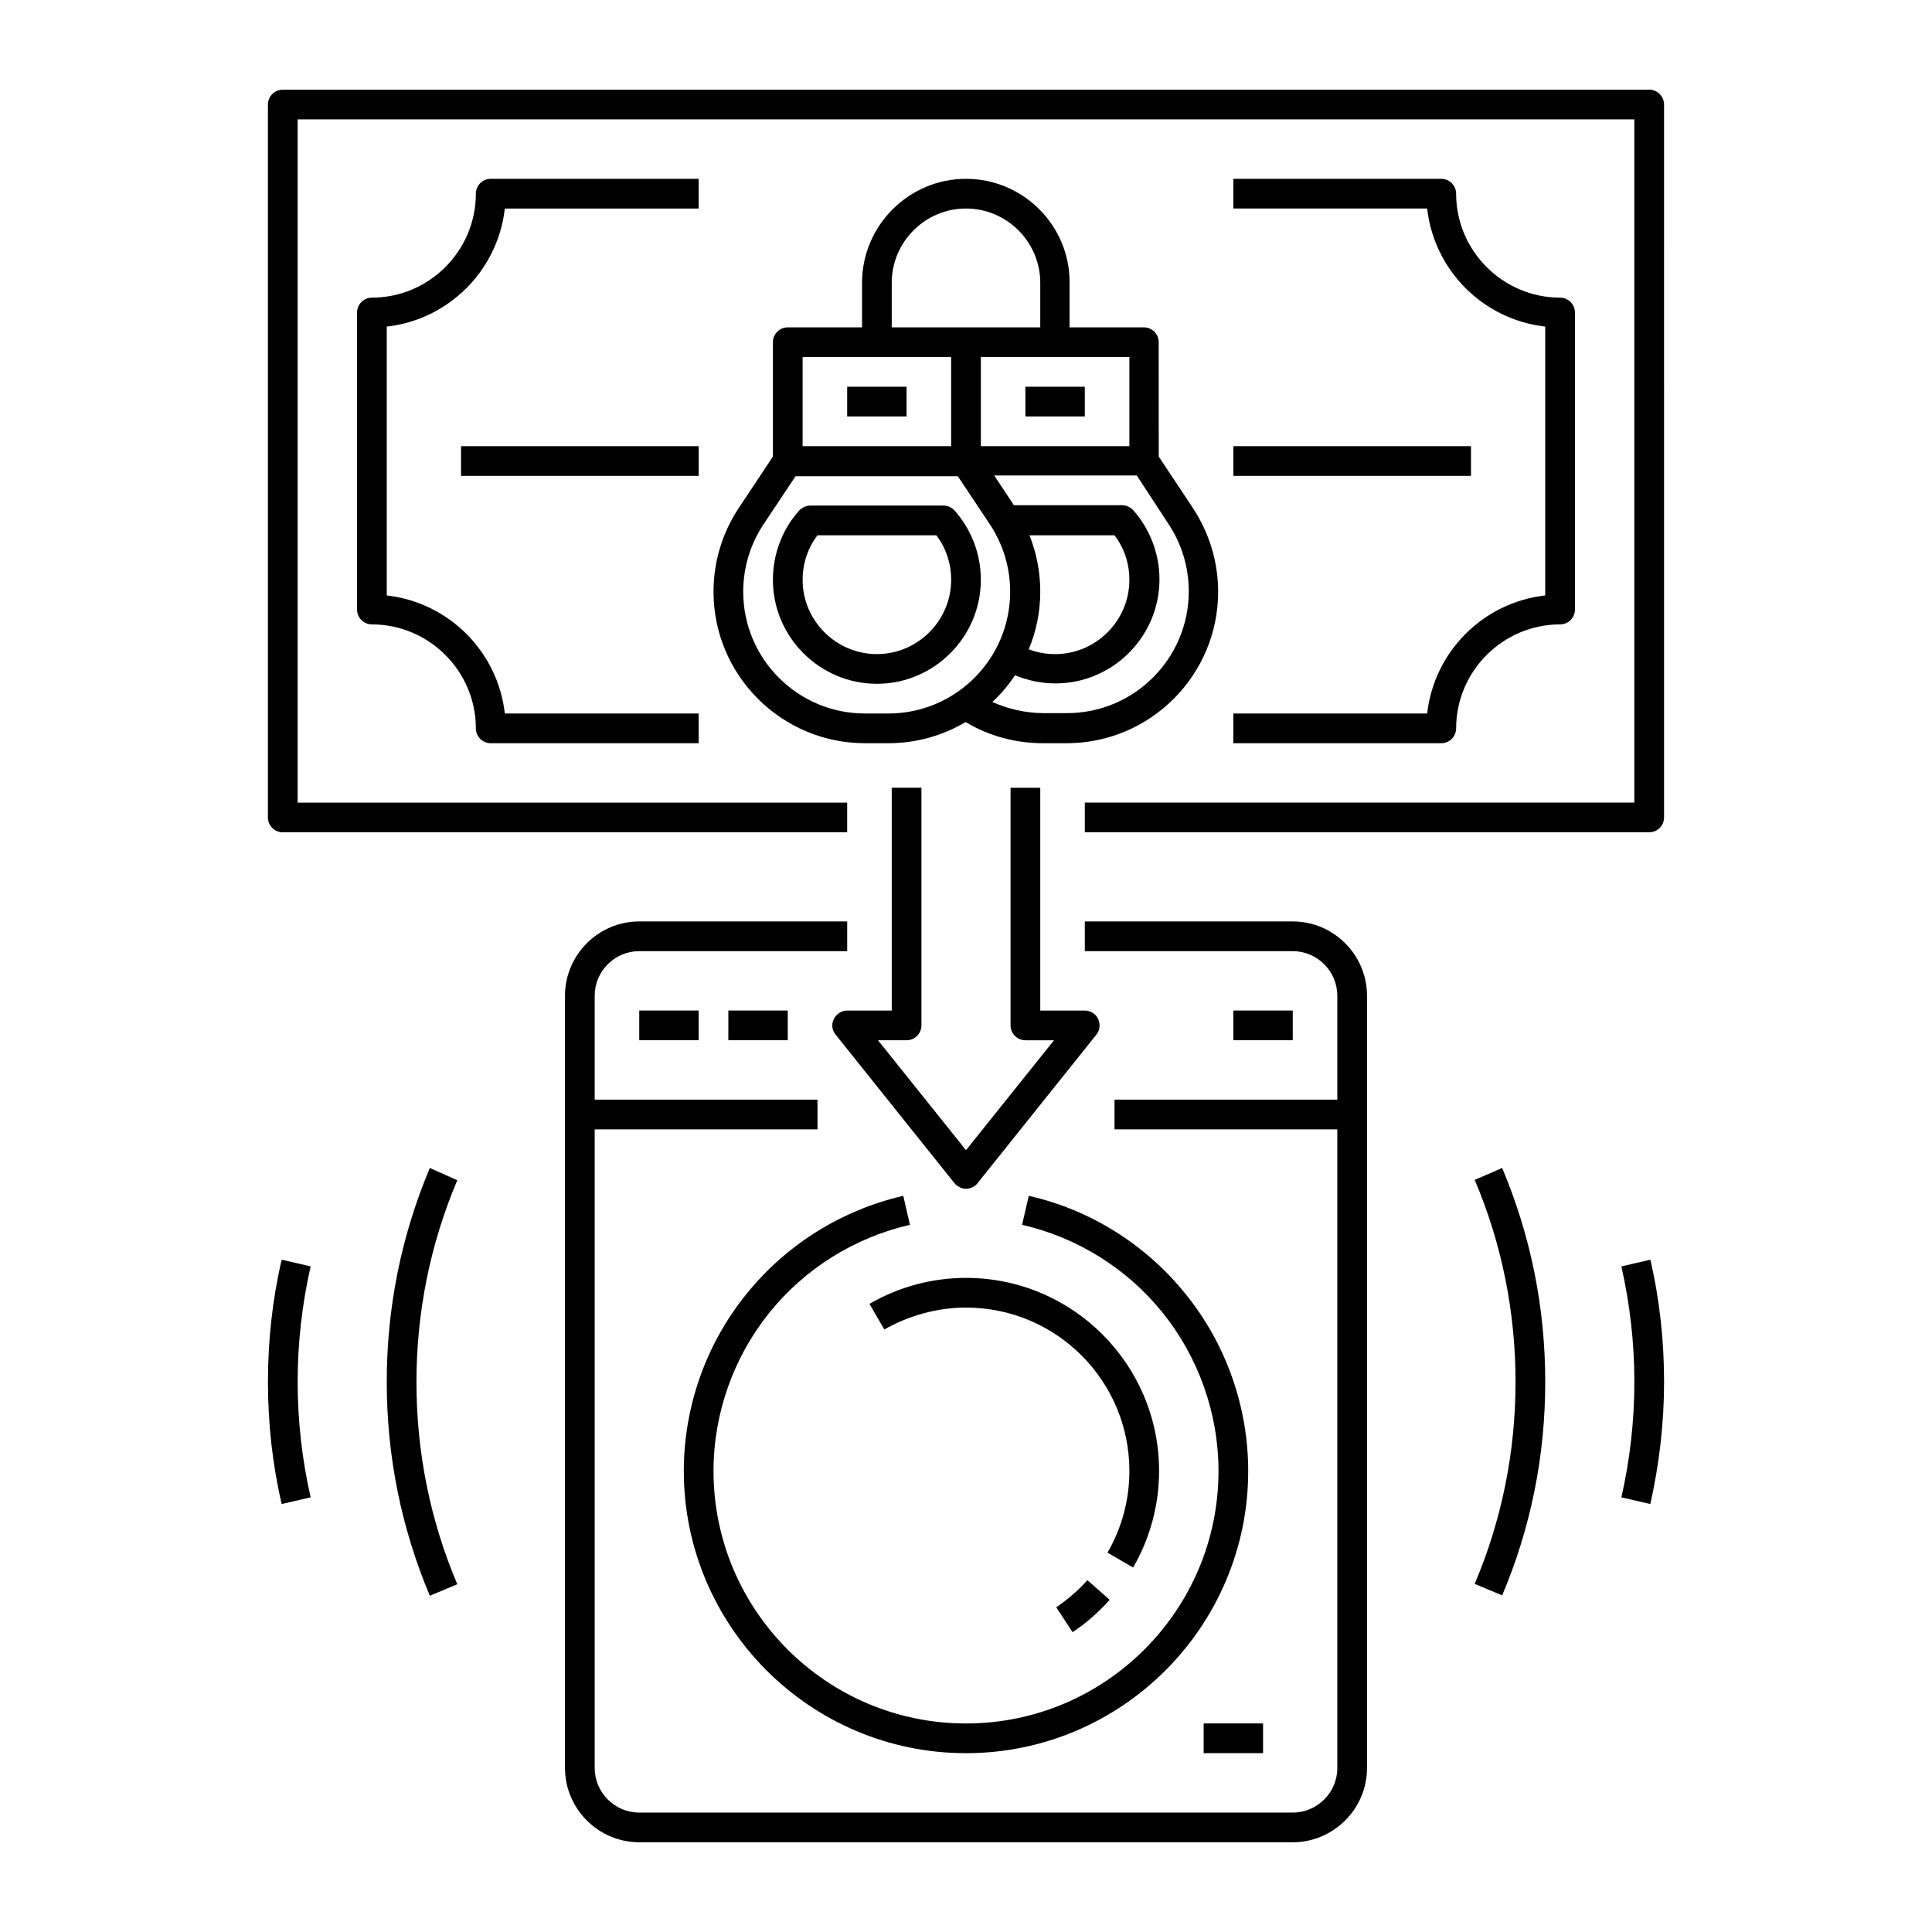 <?xml version="1.0" encoding="UTF-8"?>
<!-- Uploaded to: SVG Repo, www.svgrepo.com, Generator: SVG Repo Mixer Tools -->
<svg fill="#000000" width="800px" height="800px" version="1.1" viewBox="144 144 512 512" xmlns="http://www.w3.org/2000/svg">
 <g>
  <path d="m581.05 167.77h-362.11c-2.164 0-3.938 1.77-3.938 3.938v188.93c0 2.164 1.77 3.938 3.938 3.938h149.57v-7.871l-145.63-0.004v-181.06h354.24v181.05l-145.63 0.004v7.871h149.57c2.164 0 3.938-1.77 3.938-3.938l-0.004-188.93c0-2.164-1.773-3.938-3.938-3.938z"/>
  <path d="m329.15 191.39h-55.105c-2.164 0-3.938 1.77-3.938 3.938 0 15.152-12.398 27.551-27.551 27.551-2.164 0-3.938 1.77-3.938 3.938v78.719c0 2.164 1.77 3.938 3.938 3.938 15.152 0 27.551 12.398 27.551 27.551 0 2.164 1.77 3.938 3.938 3.938h55.105v-7.871h-51.363c-1.871-16.434-14.859-29.422-31.293-31.293v-71.242c16.434-1.871 29.422-14.859 31.293-31.293h51.363v-7.871z"/>
  <path d="m400 191.39c-15.152 0-27.551 12.398-27.551 27.551v11.809h-19.68c-2.164 0-3.938 1.77-3.938 3.938v30.309l-8.953 13.48c-4.43 6.594-6.789 14.367-6.789 22.336 0 22.141 18.008 40.148 40.148 40.148h6.199c7.477 0 14.465-2.066 20.469-5.609 6.199 3.738 13.285 5.609 20.566 5.609h6.199c22.141 0 40.148-18.008 40.148-40.148 0-7.969-2.363-15.645-6.789-22.336l-8.953-13.48-0.012-30.309c0-2.164-1.77-3.938-3.938-3.938h-19.68l0.004-11.809c0.098-15.152-12.301-27.551-27.453-27.551zm-19.68 27.551c0-10.824 8.855-19.68 19.68-19.68s19.68 8.855 19.68 19.68v11.809h-39.359zm15.742 19.68v23.617h-39.359v-23.617zm-22.828 94.465c-17.809 0-32.273-14.465-32.273-32.273 0-6.394 1.871-12.594 5.41-17.91l8.461-12.695h43l8.461 12.695c3.543 5.312 5.41 11.512 5.41 17.91 0 17.809-14.465 32.273-32.273 32.273zm43.59-47.23h22.535c2.559 3.344 3.938 7.477 3.938 11.809 0 10.824-8.855 19.68-19.68 19.68-2.363 0-4.723-0.395-6.988-1.277 1.969-4.723 3.051-9.84 3.051-15.254 0-5.215-0.984-10.234-2.856-14.957zm36.801-3.051c3.543 5.312 5.41 11.512 5.41 17.91 0 17.809-14.465 32.273-32.273 32.273h-6.199c-4.723 0-9.348-1.082-13.578-2.953 2.262-2.066 4.231-4.43 6.004-7.086 3.344 1.379 6.988 2.164 10.727 2.164 15.152 0 27.551-12.398 27.551-27.551 0-6.789-2.461-13.285-6.988-18.402-0.789-0.789-1.77-1.277-2.953-1.277h-28.633l-5.215-7.871h37.785zm-10.332-20.566h-39.359v-23.617h39.359z"/>
  <path d="m368.51 246.49h15.742v7.871h-15.742z"/>
  <path d="m415.74 246.49h15.742v7.871h-15.742z"/>
  <path d="m396.95 279.26c-0.789-0.789-1.77-1.277-2.953-1.277h-35.227c-1.082 0-2.164 0.492-2.953 1.277-4.527 5.019-6.988 11.609-6.988 18.402 0 15.152 12.398 27.551 27.551 27.551s27.551-12.398 27.551-27.551c0.004-6.793-2.457-13.285-6.981-18.402zm-20.566 38.082c-10.824 0-19.68-8.855-19.68-19.68 0-4.328 1.379-8.461 3.938-11.809h31.488c2.559 3.344 3.938 7.477 3.938 11.809-0.004 10.82-8.859 19.68-19.684 19.68z"/>
  <path d="m470.85 340.96h55.105c2.164 0 3.938-1.77 3.938-3.938 0-15.152 12.398-27.551 27.551-27.551 2.164 0 3.938-1.77 3.938-3.938l-0.004-78.719c0-2.164-1.77-3.938-3.938-3.938-15.152 0-27.551-12.398-27.551-27.551 0-2.164-1.77-3.938-3.938-3.938h-55.105v7.871h51.363c1.871 16.434 14.859 29.422 31.293 31.293v71.242c-16.434 1.871-29.422 14.859-31.293 31.293h-51.359z"/>
  <path d="m266.18 262.24h62.977v7.871h-62.977z"/>
  <path d="m470.85 262.24h62.977v7.871h-62.977z"/>
  <path d="m364.97 414.07c-0.688 1.379-0.492 2.953 0.492 4.133l31.488 39.359c0.789 0.887 1.871 1.477 3.051 1.477s2.363-0.59 3.051-1.477l31.488-39.359c0.984-1.18 1.082-2.754 0.492-4.133-0.59-1.379-2.066-2.262-3.543-2.262h-11.809v-59.039h-7.871v62.977c0 2.164 1.77 3.938 3.938 3.938h7.578l-23.324 29.121-23.324-29.125h7.578c2.164 0 3.938-1.77 3.938-3.938v-62.977h-7.871v59.039h-11.809c-1.477 0-2.856 0.887-3.543 2.266z"/>
  <path d="m486.59 388.19h-55.105v7.871h55.105c6.496 0 11.809 5.312 11.809 11.809v27.551h-59.039v7.871h59.039v169.25c0 6.496-5.312 11.809-11.809 11.809h-173.18c-6.496 0-11.809-5.312-11.809-11.809v-169.25h59.039v-7.871h-59.039v-27.551c0-6.496 5.312-11.809 11.809-11.809h55.105v-7.871h-55.105c-10.824 0-19.68 8.855-19.68 19.68v204.67c0 10.824 8.855 19.68 19.68 19.68h173.18c10.824 0 19.68-8.855 19.68-19.68v-204.67c0-10.824-8.855-19.68-19.68-19.68z"/>
  <path d="m416.63 460.91-1.77 7.676c14.562 3.344 27.75 11.512 37.195 23.223 9.543 11.809 14.859 26.766 14.859 42.016 0 36.898-30.012 66.914-66.914 66.914-36.898 0-66.914-30.012-66.914-66.914 0-15.254 5.312-30.207 14.859-42.016 9.445-11.711 22.633-19.875 37.195-23.223l-1.77-7.676c-16.234 3.738-30.996 12.891-41.523 25.977-10.73 13.184-16.633 29.914-16.633 46.938 0 41.23 33.555 74.785 74.785 74.785s74.785-33.555 74.785-74.785c0-17.023-5.902-33.75-16.629-46.938-10.531-13.09-25.293-22.336-41.527-25.977z"/>
  <path d="m462.98 600.73h15.742v7.871h-15.742z"/>
  <path d="m423.91 569.94 4.328 6.594c3.641-2.363 6.887-5.312 9.84-8.562l-5.902-5.215c-2.363 2.656-5.215 5.117-8.266 7.184z"/>
  <path d="m451.17 533.82c0-28.242-22.926-51.168-51.168-51.168-8.953 0-17.809 2.363-25.586 6.887l3.938 6.789c6.594-3.738 14.07-5.805 21.648-5.805 23.91 0 43.297 19.387 43.297 43.297 0 7.578-1.969 15.055-5.805 21.648l6.789 3.938c4.523-7.777 6.887-16.633 6.887-25.586z"/>
  <path d="m313.41 411.8h15.742v7.871h-15.742z"/>
  <path d="m337.02 411.8h15.742v7.871h-15.742z"/>
  <path d="m470.85 411.8h15.742v7.871h-15.742z"/>
  <path d="m534.81 456.68c7.184 16.926 10.824 35.031 10.824 53.531s-3.641 36.605-10.824 53.531l7.281 3.051c7.574-17.91 11.414-36.902 11.414-56.582 0-19.68-3.836-38.672-11.414-56.68z"/>
  <path d="m573.68 479.61c2.262 9.938 3.445 20.27 3.445 30.602s-1.18 20.664-3.445 30.602l7.676 1.77c2.363-10.527 3.641-21.453 3.641-32.375s-1.18-21.844-3.641-32.375z"/>
  <path d="m257.91 453.53c-7.578 18.008-11.418 37-11.418 56.68 0 19.68 3.836 38.672 11.414 56.68l7.281-3.051c-7.184-16.926-10.824-35.031-10.824-53.531s3.641-36.605 10.824-53.531z"/>
  <path d="m218.65 477.83c-2.461 10.531-3.641 21.453-3.641 32.375s1.18 21.844 3.641 32.375l7.676-1.77c-2.266-9.941-3.445-20.273-3.445-30.605s1.18-20.664 3.445-30.602z"/>
 </g>
</svg>